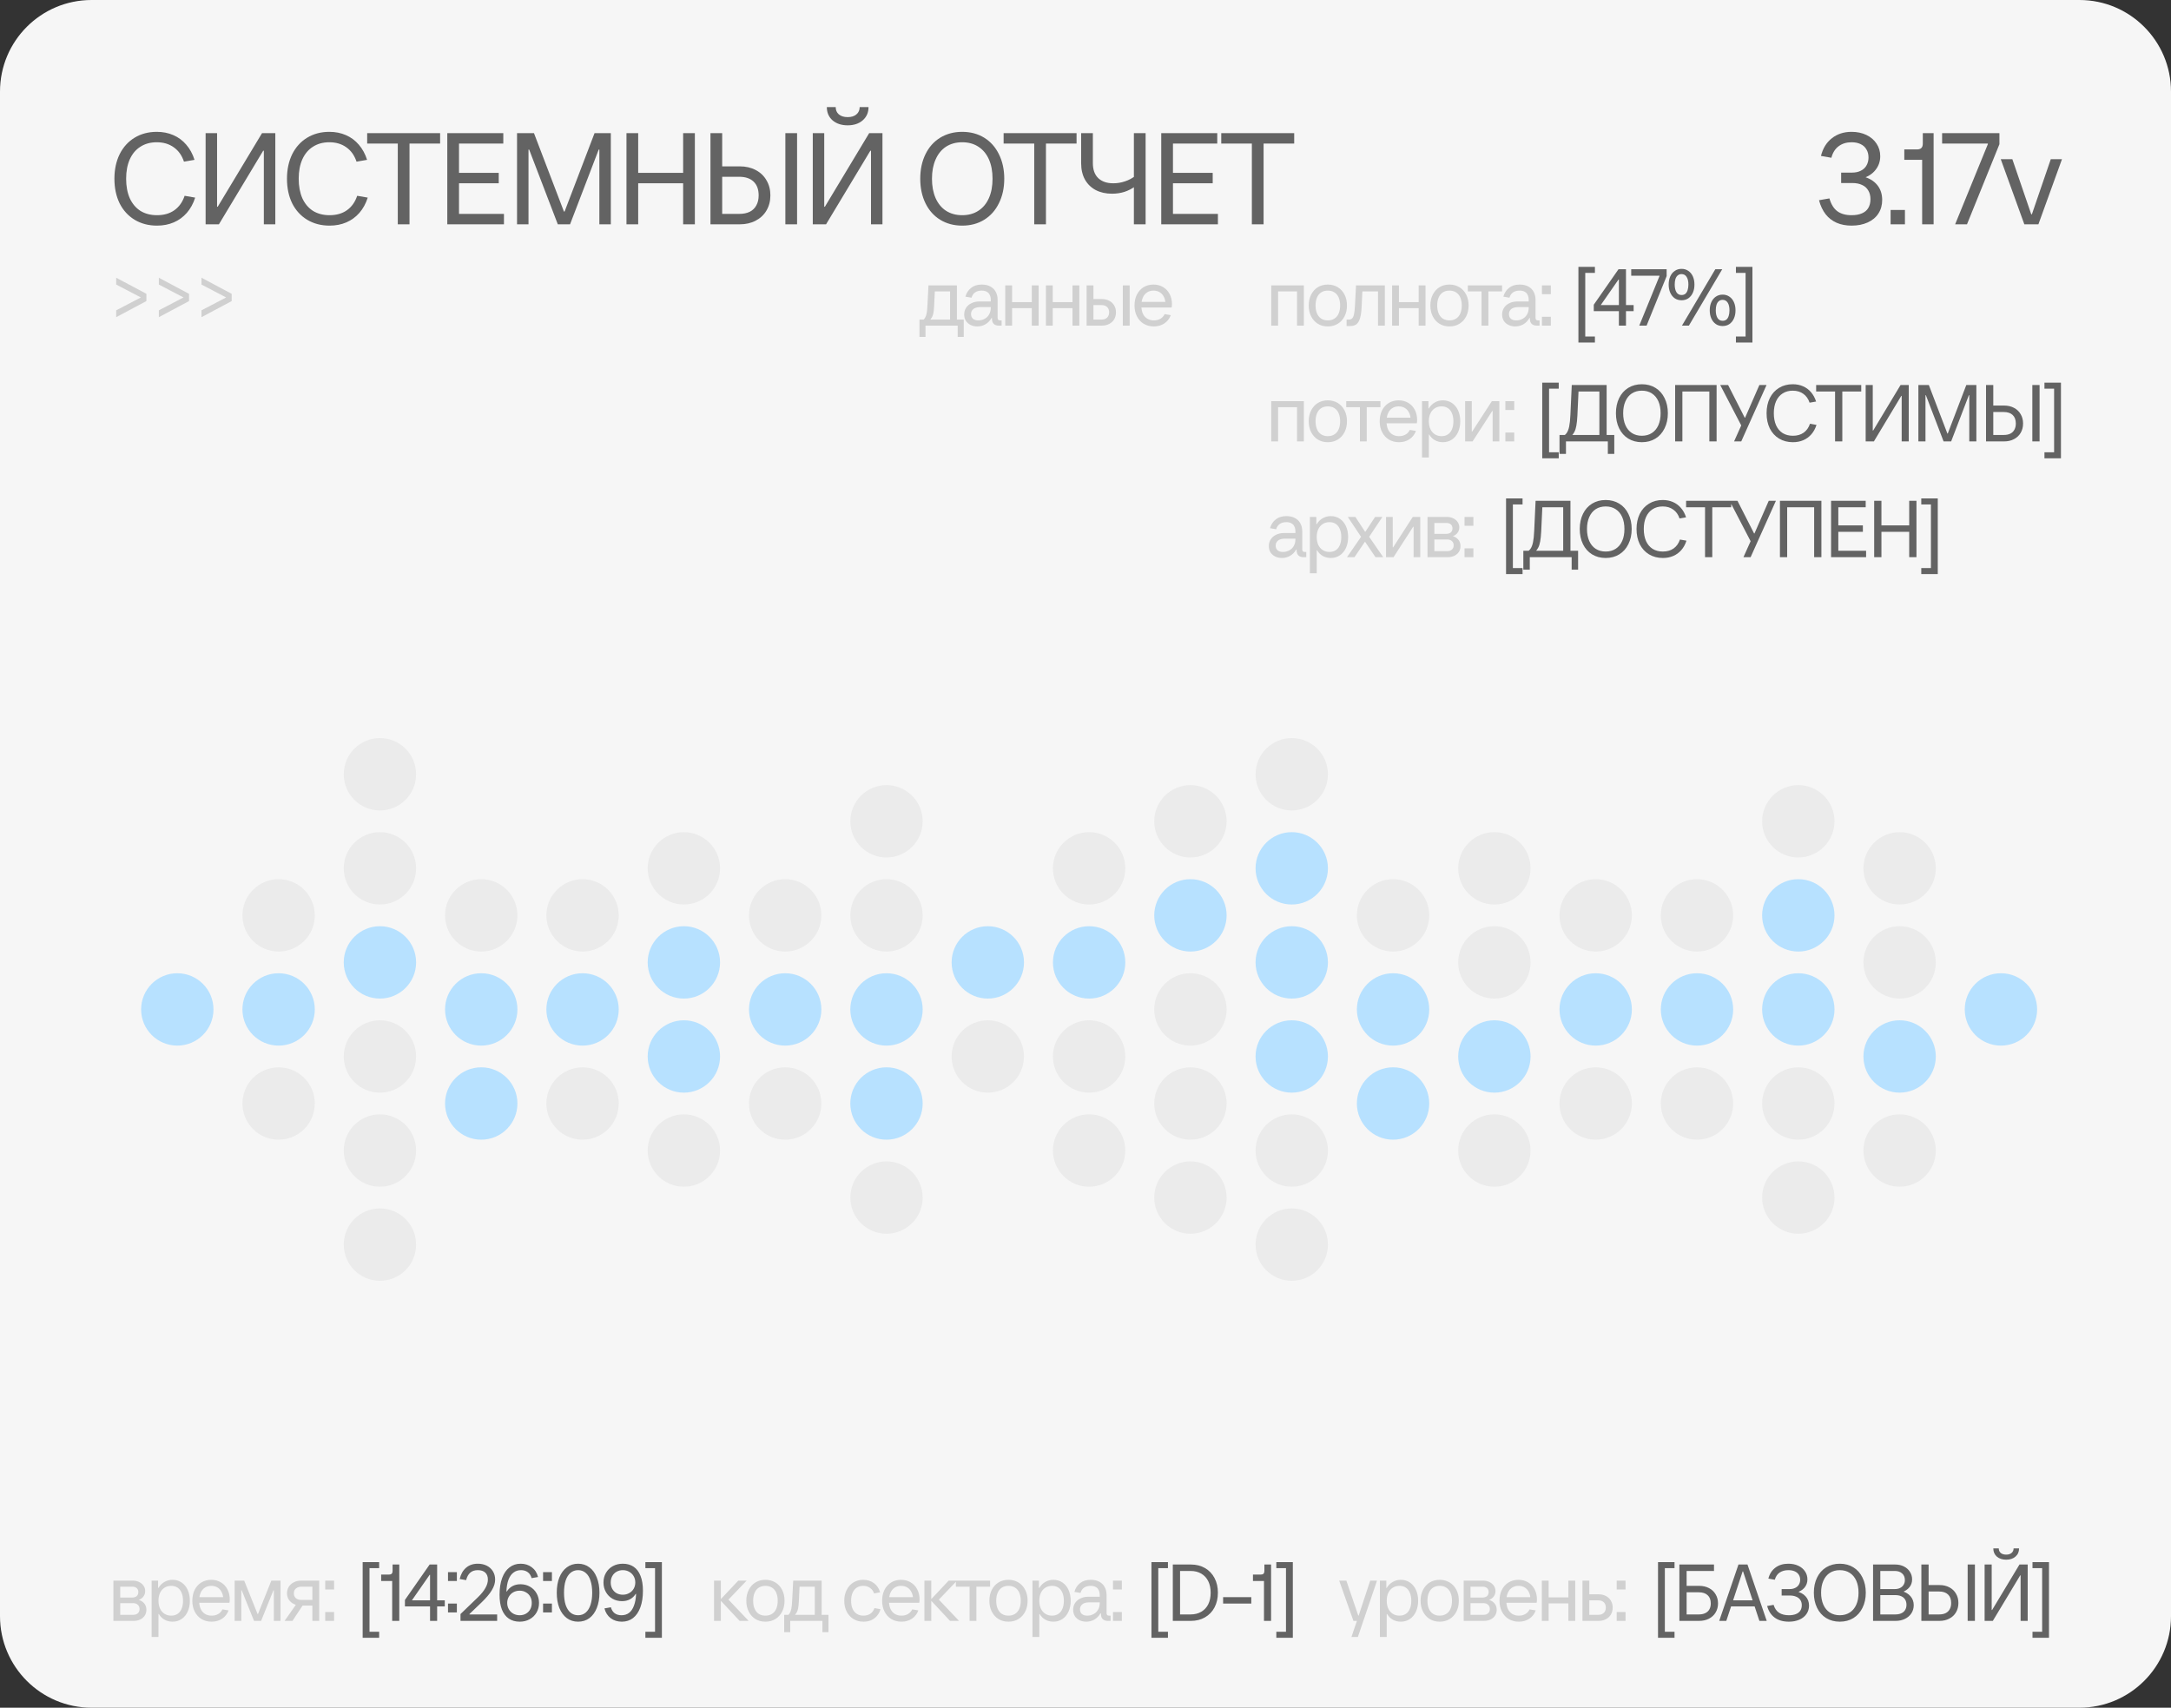 <svg width="300" height="236" viewBox="0 0 300 236" fill="none" xmlns="http://www.w3.org/2000/svg">
<rect x="0" y="0" width="300" height="236" fill="#333333" stroke="none"/>
<path d="M0 12.655C0 5.666 5.666 0 12.655 0H287.345C294.334 0 300 5.666 300 12.655V223.345C300 230.334 294.334 236 287.345 236H12.655C5.666 236 0 230.334 0 223.345V12.655Z" fill="#F6F6F6"/>
<path d="M21.696 31.18C20.532 31.18 19.5 30.91 18.6 30.37C17.712 29.83 17.022 29.074 16.53 28.102C16.05 27.118 15.81 25.984 15.81 24.7C15.81 23.428 16.05 22.3 16.53 21.316C17.022 20.332 17.712 19.57 18.6 19.03C19.488 18.49 20.508 18.22 21.66 18.22C22.5 18.22 23.262 18.37 23.946 18.67C24.642 18.97 25.236 19.408 25.728 19.984C26.232 20.56 26.616 21.262 26.88 22.09L25.422 22.342C25.134 21.478 24.666 20.818 24.018 20.362C23.37 19.894 22.584 19.66 21.66 19.66C20.796 19.66 20.046 19.864 19.41 20.272C18.774 20.668 18.282 21.25 17.934 22.018C17.598 22.774 17.43 23.668 17.43 24.7C17.43 25.732 17.598 26.632 17.934 27.4C18.282 28.156 18.774 28.738 19.41 29.146C20.058 29.542 20.82 29.74 21.696 29.74C22.644 29.74 23.442 29.512 24.09 29.056C24.75 28.588 25.224 27.922 25.512 27.058L26.97 27.31C26.706 28.138 26.322 28.84 25.818 29.416C25.314 29.992 24.714 30.43 24.018 30.73C23.322 31.03 22.548 31.18 21.696 31.18ZM28.413 31V18.4H29.997V28.57H30.087L36.208 18.4H38.044V31H36.459V20.83H36.37L30.25 31H28.413ZM45.542 31.18C44.378 31.18 43.346 30.91 42.446 30.37C41.558 29.83 40.868 29.074 40.376 28.102C39.896 27.118 39.656 25.984 39.656 24.7C39.656 23.428 39.896 22.3 40.376 21.316C40.868 20.332 41.558 19.57 42.446 19.03C43.334 18.49 44.354 18.22 45.506 18.22C46.346 18.22 47.108 18.37 47.792 18.67C48.488 18.97 49.082 19.408 49.574 19.984C50.078 20.56 50.462 21.262 50.726 22.09L49.268 22.342C48.98 21.478 48.512 20.818 47.864 20.362C47.216 19.894 46.43 19.66 45.506 19.66C44.642 19.66 43.892 19.864 43.256 20.272C42.62 20.668 42.128 21.25 41.78 22.018C41.444 22.774 41.276 23.668 41.276 24.7C41.276 25.732 41.444 26.632 41.78 27.4C42.128 28.156 42.62 28.738 43.256 29.146C43.904 29.542 44.666 29.74 45.542 29.74C46.49 29.74 47.288 29.512 47.936 29.056C48.596 28.588 49.07 27.922 49.358 27.058L50.816 27.31C50.552 28.138 50.168 28.84 49.664 29.416C49.16 29.992 48.56 30.43 47.864 30.73C47.168 31.03 46.394 31.18 45.542 31.18ZM54.968 31V19.84H50.738V18.4H60.818V19.84H56.588V31H54.968ZM61.809 31V18.4H69.549V19.84H63.429V29.56H69.639V31H61.809ZM62.799 25.33V23.89H68.919V25.33H62.799ZM71.447 31V18.4H73.787L77.927 29.236H78.017L82.157 18.4H84.407V31H82.823V20.668H82.733L78.773 31H77.081L73.121 20.668H73.031V31H71.447ZM94.399 31V18.4H96.019V31H94.399ZM86.569 31V18.4H88.189V31H86.569ZM87.415 25.33V23.89H95.155V25.33H87.415ZM98.175 31V18.4H99.796V23.53V23.71V29.56H102.135C102.711 29.56 103.197 29.464 103.593 29.272C104.001 29.068 104.307 28.774 104.511 28.39C104.727 28.006 104.835 27.544 104.835 27.004C104.835 26.176 104.601 25.54 104.133 25.096C103.665 24.652 102.999 24.43 102.135 24.43H99.346V22.99H102.225C103.053 22.99 103.785 23.158 104.421 23.494C105.069 23.83 105.567 24.304 105.915 24.916C106.275 25.516 106.455 26.212 106.455 27.004C106.455 27.784 106.275 28.48 105.915 29.092C105.567 29.692 105.069 30.16 104.421 30.496C103.785 30.832 103.053 31 102.225 31H98.175ZM108.525 31V18.4H110.145V31H108.525ZM112.313 31V18.4H113.897V28.57H113.987L120.107 18.4H121.943V31H120.359V20.83H120.269L114.149 31H112.313ZM117.137 17.32C116.285 17.32 115.589 17.092 115.049 16.636C114.521 16.168 114.257 15.556 114.257 14.8H115.481C115.481 15.22 115.625 15.556 115.913 15.808C116.213 16.06 116.621 16.186 117.137 16.186C117.653 16.186 118.055 16.06 118.343 15.808C118.643 15.556 118.793 15.22 118.793 14.8H120.017C120.017 15.556 119.747 16.168 119.207 16.636C118.679 17.092 117.989 17.32 117.137 17.32ZM132.96 31.18C131.82 31.18 130.806 30.91 129.918 30.37C129.042 29.83 128.364 29.068 127.884 28.084C127.404 27.1 127.164 25.972 127.164 24.7C127.164 23.428 127.404 22.3 127.884 21.316C128.364 20.332 129.042 19.57 129.918 19.03C130.806 18.49 131.82 18.22 132.96 18.22C134.112 18.22 135.126 18.49 136.002 19.03C136.878 19.57 137.556 20.332 138.036 21.316C138.528 22.3 138.774 23.428 138.774 24.7C138.774 25.972 138.528 27.1 138.036 28.084C137.556 29.068 136.878 29.83 136.002 30.37C135.126 30.91 134.112 31.18 132.96 31.18ZM132.96 29.74C133.824 29.74 134.568 29.536 135.192 29.128C135.828 28.72 136.314 28.138 136.65 27.382C136.986 26.626 137.154 25.732 137.154 24.7C137.154 23.668 136.986 22.774 136.65 22.018C136.314 21.262 135.828 20.68 135.192 20.272C134.568 19.864 133.824 19.66 132.96 19.66C132.108 19.66 131.364 19.864 130.728 20.272C130.104 20.68 129.624 21.268 129.288 22.036C128.952 22.792 128.784 23.68 128.784 24.7C128.784 25.72 128.952 26.614 129.288 27.382C129.624 28.138 130.104 28.72 130.728 29.128C131.364 29.536 132.108 29.74 132.96 29.74ZM142.915 31V19.84H138.685V18.4H148.765V19.84H144.535V31H142.915ZM153.663 26.77C152.811 26.77 152.061 26.602 151.413 26.266C150.777 25.93 150.279 25.444 149.919 24.808C149.571 24.172 149.397 23.416 149.397 22.54V18.4H151.017V22.54C151.017 23.44 151.263 24.13 151.755 24.61C152.259 25.09 152.955 25.33 153.843 25.33C154.395 25.33 154.935 25.24 155.463 25.06C156.003 24.88 156.483 24.622 156.903 24.286V25.726C156.435 26.074 155.925 26.338 155.373 26.518C154.833 26.686 154.263 26.77 153.663 26.77ZM156.687 31V18.4H158.307V31H156.687ZM160.467 31V18.4H168.207V19.84H162.087V29.56H168.297V31H160.467ZM161.457 25.33V23.89H167.577V25.33H161.457ZM172.989 31V19.84H168.759V18.4H178.839V19.84H174.609V31H172.989Z" fill="#636363"/>
<path d="M255.86 31.18C255.08 31.18 254.39 31.048 253.79 30.784C253.19 30.52 252.686 30.13 252.278 29.614C251.87 29.086 251.564 28.438 251.36 27.67L252.8 27.418C253.028 28.222 253.388 28.81 253.88 29.182C254.384 29.554 255.044 29.74 255.86 29.74C256.424 29.74 256.898 29.656 257.282 29.488C257.678 29.32 257.972 29.074 258.164 28.75C258.368 28.414 258.47 28.006 258.47 27.526C258.47 27.058 258.368 26.656 258.164 26.32C257.972 25.984 257.69 25.732 257.318 25.564C256.946 25.384 256.496 25.294 255.968 25.294H254.42V23.854H255.914C256.382 23.854 256.784 23.77 257.12 23.602C257.468 23.434 257.732 23.194 257.912 22.882C258.104 22.558 258.2 22.186 258.2 21.766C258.2 21.334 258.104 20.962 257.912 20.65C257.732 20.326 257.462 20.08 257.102 19.912C256.754 19.744 256.34 19.66 255.86 19.66C255.152 19.66 254.552 19.846 254.06 20.218C253.58 20.578 253.25 21.106 253.07 21.802L251.63 21.55C251.894 20.494 252.398 19.678 253.142 19.102C253.886 18.514 254.792 18.22 255.86 18.22C256.628 18.22 257.312 18.364 257.912 18.652C258.512 18.94 258.98 19.342 259.316 19.858C259.652 20.362 259.82 20.938 259.82 21.586C259.82 22.306 259.604 22.936 259.172 23.476C258.752 24.016 258.158 24.406 257.39 24.646V24.376C258.254 24.592 258.92 24.982 259.388 25.546C259.856 26.11 260.09 26.806 260.09 27.634C260.09 28.342 259.916 28.966 259.568 29.506C259.22 30.046 258.722 30.46 258.074 30.748C257.438 31.036 256.7 31.18 255.86 31.18ZM261.254 31V29.02H263.234V31H261.254ZM265.613 31V22.09H263.147V20.65H264.893C265.169 20.65 265.373 20.584 265.505 20.452C265.637 20.32 265.703 20.116 265.703 19.84V18.4H267.197V31H265.613ZM270.171 31L274.689 19.93V19.84H268.371V18.4H276.291V19.93L271.809 31H270.171ZM279.733 31L276.475 22H278.077L280.687 29.614H280.777L283.387 22H284.935L281.677 31H279.733Z" fill="#636363"/>
<circle cx="24.5" cy="139.5" r="5" transform="rotate(180 24.5 139.5)" fill="#B7E1FF"/>
<circle cx="38.5" cy="126.5" r="5" transform="rotate(180 38.5 126.5)" fill="#EBEBEB"/>
<circle cx="38.5" cy="139.5" r="5" transform="rotate(180 38.5 139.5)" fill="#B7E1FF"/>
<circle cx="38.5" cy="152.5" r="5" transform="rotate(180 38.5 152.5)" fill="#EBEBEB"/>
<circle cx="52.5" cy="107" r="5" transform="rotate(180 52.5 107)" fill="#EBEBEB"/>
<circle cx="52.5" cy="120" r="5" transform="rotate(180 52.5 120)" fill="#EBEBEB"/>
<circle cx="52.5" cy="133" r="5" transform="rotate(180 52.5 133)" fill="#B7E1FF"/>
<circle cx="52.5" cy="146" r="5" transform="rotate(180 52.5 146)" fill="#EBEBEB"/>
<circle cx="52.5" cy="159" r="5" transform="rotate(180 52.5 159)" fill="#EBEBEB"/>
<circle cx="52.5" cy="172" r="5" transform="rotate(180 52.5 172)" fill="#EBEBEB"/>
<circle cx="66.5" cy="126.5" r="5" transform="rotate(180 66.5 126.5)" fill="#EBEBEB"/>
<circle cx="66.5" cy="139.5" r="5" transform="rotate(180 66.5 139.5)" fill="#B7E1FF"/>
<circle cx="66.5" cy="152.5" r="5" transform="rotate(180 66.5 152.5)" fill="#B7E1FF"/>
<circle cx="80.5" cy="126.5" r="5" transform="rotate(180 80.5 126.5)" fill="#EBEBEB"/>
<circle cx="80.5" cy="139.5" r="5" transform="rotate(180 80.5 139.5)" fill="#B7E1FF"/>
<circle cx="80.5" cy="152.5" r="5" transform="rotate(180 80.5 152.5)" fill="#EBEBEB"/>
<circle cx="94.5" cy="120" r="5" transform="rotate(180 94.5 120)" fill="#EBEBEB"/>
<circle cx="94.5" cy="133" r="5" transform="rotate(180 94.5 133)" fill="#B7E1FF"/>
<circle cx="94.5" cy="146" r="5" transform="rotate(180 94.5 146)" fill="#B7E1FF"/>
<circle cx="94.5" cy="159" r="5" transform="rotate(180 94.5 159)" fill="#EBEBEB"/>
<circle cx="108.5" cy="126.5" r="5" transform="rotate(180 108.5 126.5)" fill="#EBEBEB"/>
<circle cx="108.5" cy="139.5" r="5" transform="rotate(180 108.5 139.5)" fill="#B7E1FF"/>
<circle cx="108.5" cy="152.5" r="5" transform="rotate(180 108.5 152.5)" fill="#EBEBEB"/>
<circle cx="122.5" cy="113.5" r="5" transform="rotate(180 122.5 113.5)" fill="#EBEBEB"/>
<circle cx="122.5" cy="126.5" r="5" transform="rotate(180 122.5 126.5)" fill="#EBEBEB"/>
<circle cx="122.5" cy="139.5" r="5" transform="rotate(180 122.5 139.5)" fill="#B7E1FF"/>
<circle cx="122.5" cy="152.5" r="5" transform="rotate(180 122.5 152.5)" fill="#B7E1FF"/>
<circle cx="122.5" cy="165.5" r="5" transform="rotate(180 122.5 165.5)" fill="#EBEBEB"/>
<circle cx="136.5" cy="133" r="5" transform="rotate(180 136.5 133)" fill="#B7E1FF"/>
<circle cx="136.5" cy="146" r="5" transform="rotate(180 136.5 146)" fill="#EBEBEB"/>
<circle cx="150.5" cy="120" r="5" transform="rotate(180 150.5 120)" fill="#EBEBEB"/>
<circle cx="150.5" cy="133" r="5" transform="rotate(180 150.5 133)" fill="#B7E1FF"/>
<circle cx="150.5" cy="146" r="5" transform="rotate(180 150.5 146)" fill="#EBEBEB"/>
<circle cx="150.5" cy="159" r="5" transform="rotate(180 150.5 159)" fill="#EBEBEB"/>
<circle cx="164.5" cy="113.5" r="5" transform="rotate(180 164.5 113.5)" fill="#EBEBEB"/>
<circle cx="164.5" cy="126.5" r="5" transform="rotate(180 164.5 126.5)" fill="#B7E1FF"/>
<circle cx="164.5" cy="139.5" r="5" transform="rotate(180 164.5 139.5)" fill="#EBEBEB"/>
<circle cx="164.5" cy="152.5" r="5" transform="rotate(180 164.5 152.5)" fill="#EBEBEB"/>
<circle cx="164.5" cy="165.5" r="5" transform="rotate(180 164.5 165.5)" fill="#EBEBEB"/>
<circle cx="178.5" cy="107" r="5" transform="rotate(180 178.5 107)" fill="#EBEBEB"/>
<circle cx="178.5" cy="120" r="5" transform="rotate(180 178.5 120)" fill="#B7E1FF"/>
<circle cx="178.5" cy="133" r="5" transform="rotate(180 178.5 133)" fill="#B7E1FF"/>
<circle cx="178.5" cy="146" r="5" transform="rotate(180 178.5 146)" fill="#B7E1FF"/>
<circle cx="178.5" cy="159" r="5" transform="rotate(180 178.5 159)" fill="#EBEBEB"/>
<circle cx="178.5" cy="172" r="5" transform="rotate(180 178.5 172)" fill="#EBEBEB"/>
<circle cx="192.5" cy="126.5" r="5" transform="rotate(180 192.5 126.5)" fill="#EBEBEB"/>
<circle cx="192.5" cy="139.5" r="5" transform="rotate(180 192.5 139.5)" fill="#B7E1FF"/>
<circle cx="192.5" cy="152.5" r="5" transform="rotate(180 192.5 152.5)" fill="#B7E1FF"/>
<circle cx="206.5" cy="120" r="5" transform="rotate(180 206.5 120)" fill="#EBEBEB"/>
<circle cx="206.5" cy="133" r="5" transform="rotate(180 206.5 133)" fill="#EBEBEB"/>
<circle cx="206.5" cy="146" r="5" transform="rotate(180 206.5 146)" fill="#B7E1FF"/>
<circle cx="206.5" cy="159" r="5" transform="rotate(180 206.5 159)" fill="#EBEBEB"/>
<circle cx="220.5" cy="126.5" r="5" transform="rotate(180 220.5 126.5)" fill="#EBEBEB"/>
<circle cx="220.5" cy="139.5" r="5" transform="rotate(180 220.5 139.5)" fill="#B7E1FF"/>
<circle cx="220.5" cy="152.5" r="5" transform="rotate(180 220.5 152.5)" fill="#EBEBEB"/>
<circle cx="234.5" cy="126.5" r="5" transform="rotate(180 234.5 126.5)" fill="#EBEBEB"/>
<circle cx="234.5" cy="139.5" r="5" transform="rotate(180 234.5 139.5)" fill="#B7E1FF"/>
<circle cx="234.5" cy="152.5" r="5" transform="rotate(180 234.5 152.5)" fill="#EBEBEB"/>
<circle cx="248.5" cy="113.5" r="5" transform="rotate(180 248.5 113.5)" fill="#EBEBEB"/>
<circle cx="248.5" cy="126.5" r="5" transform="rotate(180 248.5 126.5)" fill="#B7E1FF"/>
<circle cx="248.5" cy="139.5" r="5" transform="rotate(180 248.5 139.5)" fill="#B7E1FF"/>
<circle cx="248.5" cy="152.5" r="5" transform="rotate(180 248.5 152.5)" fill="#EBEBEB"/>
<circle cx="248.5" cy="165.5" r="5" transform="rotate(180 248.5 165.5)" fill="#EBEBEB"/>
<circle cx="262.5" cy="120" r="5" transform="rotate(180 262.5 120)" fill="#EBEBEB"/>
<circle cx="262.5" cy="133" r="5" transform="rotate(180 262.5 133)" fill="#EBEBEB"/>
<circle cx="262.5" cy="146" r="5" transform="rotate(180 262.5 146)" fill="#B7E1FF"/>
<circle cx="262.5" cy="159" r="5" transform="rotate(180 262.5 159)" fill="#EBEBEB"/>
<circle cx="276.5" cy="139.5" r="5" transform="rotate(180 276.5 139.5)" fill="#B7E1FF"/>
<path d="M15.668 224V218.437H18.338C18.665 218.437 18.957 218.5 19.217 218.626C19.484 218.752 19.692 218.926 19.84 219.149C19.989 219.364 20.063 219.609 20.063 219.883C20.063 220.217 19.951 220.502 19.729 220.74C19.514 220.977 19.213 221.122 18.828 221.174V220.996C19.288 221.092 19.636 221.266 19.874 221.519C20.111 221.771 20.23 222.086 20.23 222.464C20.23 222.769 20.155 223.036 20.007 223.266C19.859 223.496 19.647 223.677 19.373 223.811C19.106 223.937 18.798 224 18.449 224H15.668ZM18.394 223.165C18.668 223.165 18.883 223.095 19.039 222.954C19.202 222.813 19.284 222.617 19.284 222.364C19.284 222.112 19.202 221.916 19.039 221.775C18.883 221.626 18.668 221.552 18.394 221.552H16.324V220.773H18.282C18.542 220.773 18.746 220.706 18.894 220.573C19.043 220.432 19.117 220.247 19.117 220.017C19.117 219.787 19.043 219.605 18.894 219.471C18.746 219.338 18.542 219.271 18.282 219.271H16.613V223.165H18.394ZM20.952 226.225V218.437H21.842V219.438H21.897C22.12 219.074 22.398 218.8 22.732 218.615C23.066 218.422 23.437 218.325 23.845 218.325C24.312 218.325 24.727 218.448 25.091 218.692C25.454 218.937 25.736 219.278 25.936 219.716C26.137 220.154 26.237 220.654 26.237 221.218C26.237 221.782 26.137 222.283 25.936 222.72C25.736 223.158 25.454 223.499 25.091 223.744C24.727 223.989 24.312 224.111 23.845 224.111C23.437 224.111 23.066 224.019 22.732 223.833C22.405 223.648 22.146 223.388 21.953 223.054H21.897V226.225H20.952ZM23.655 223.277C23.997 223.277 24.29 223.195 24.535 223.032C24.779 222.869 24.965 222.635 25.091 222.331C25.224 222.019 25.291 221.649 25.291 221.218C25.291 220.788 25.224 220.421 25.091 220.117C24.965 219.805 24.779 219.568 24.535 219.405C24.29 219.241 23.997 219.16 23.655 219.16C23.307 219.16 22.999 219.245 22.732 219.416C22.465 219.586 22.257 219.827 22.109 220.139C21.968 220.451 21.897 220.81 21.897 221.218C21.897 221.626 21.968 221.986 22.109 222.298C22.257 222.609 22.465 222.85 22.732 223.021C22.999 223.191 23.307 223.277 23.655 223.277ZM29.246 224.111C28.719 224.111 28.252 223.989 27.844 223.744C27.443 223.499 27.132 223.158 26.909 222.72C26.687 222.283 26.576 221.782 26.576 221.218C26.576 220.654 26.683 220.154 26.898 219.716C27.121 219.278 27.429 218.937 27.822 218.692C28.222 218.448 28.678 218.325 29.19 218.325C29.687 218.325 30.129 218.44 30.514 218.67C30.908 218.9 31.212 219.223 31.427 219.638C31.642 220.054 31.75 220.525 31.75 221.051C31.75 221.192 31.735 221.341 31.705 221.496H27.132V220.718H31.082L30.859 221.085C30.859 220.692 30.789 220.35 30.648 220.061C30.514 219.772 30.322 219.549 30.069 219.393C29.825 219.238 29.532 219.16 29.19 219.16C28.849 219.16 28.552 219.245 28.3 219.416C28.048 219.579 27.855 219.816 27.722 220.128C27.588 220.432 27.521 220.795 27.521 221.218C27.521 221.649 27.588 222.019 27.722 222.331C27.863 222.635 28.063 222.869 28.322 223.032C28.582 223.195 28.89 223.277 29.246 223.277C29.587 223.277 29.888 223.203 30.147 223.054C30.407 222.906 30.604 222.691 30.737 222.409L31.583 222.553C31.405 223.043 31.108 223.425 30.692 223.7C30.277 223.974 29.795 224.111 29.246 224.111ZM32.422 224V218.437H33.746L35.593 223.054H35.648L37.495 218.437H38.764V224H37.84V219.772H37.785L36.082 224H35.103L33.401 219.772H33.345V224H32.422ZM43.164 224V221.552V221.441V219.271H41.662C41.447 219.271 41.257 219.312 41.094 219.393C40.938 219.468 40.816 219.575 40.727 219.716C40.645 219.85 40.605 220.009 40.605 220.195C40.605 220.469 40.697 220.692 40.883 220.862C41.076 221.025 41.335 221.107 41.662 221.107H43.453V221.886H41.728H41.673H41.606C41.228 221.886 40.89 221.812 40.593 221.663C40.304 221.515 40.074 221.315 39.904 221.062C39.74 220.803 39.659 220.514 39.659 220.195C39.659 219.853 39.74 219.553 39.904 219.293C40.074 219.026 40.304 218.819 40.593 218.67C40.89 218.514 41.228 218.437 41.606 218.437H44.11V224H43.164ZM39.325 224L41.027 221.574H42.018L40.415 224H39.325ZM44.941 224V222.776H46.165V224H44.941ZM44.941 219.66V218.437H46.165V219.66H44.941Z" fill="#D0D0D0"/>
<path d="M50.113 226.337V215.877H52.394V216.712H51.059V225.502H52.394V226.337H50.113ZM54.194 224V218.492H52.67V217.602H53.749C53.92 217.602 54.046 217.561 54.128 217.48C54.209 217.398 54.25 217.272 54.25 217.101V216.211H55.174V224H54.194ZM59.426 224V221.608V221.496V217.635H59.371L56.678 221.508L56.544 221.163H61.463V221.997H55.955V221.107L59.371 216.211H60.406V224H59.426ZM61.908 222.832V221.608H63.132V222.832H61.908ZM61.908 218.492V217.268H63.132V218.492H61.908ZM63.635 224V223.054L66.038 220.74C66.506 220.287 66.851 219.861 67.073 219.46C67.303 219.06 67.418 218.67 67.418 218.292C67.418 217.876 67.299 217.557 67.062 217.335C66.825 217.105 66.48 216.99 66.027 216.99C65.582 216.99 65.23 217.109 64.97 217.346C64.711 217.576 64.525 217.917 64.414 218.37L63.524 218.214C63.672 217.554 63.961 217.038 64.392 216.667C64.822 216.289 65.367 216.1 66.027 216.1C66.495 216.1 66.91 216.193 67.273 216.378C67.637 216.563 67.919 216.823 68.119 217.157C68.319 217.483 68.42 217.862 68.42 218.292C68.42 218.774 68.267 219.264 67.963 219.761C67.667 220.258 67.203 220.81 66.573 221.419L64.87 223.054V223.11H68.698V224H63.635ZM71.813 224.111C71.227 224.111 70.727 223.97 70.311 223.688C69.896 223.407 69.577 222.987 69.354 222.431C69.139 221.875 69.031 221.192 69.031 220.384C69.031 219.494 69.15 218.726 69.388 218.08C69.625 217.435 69.963 216.946 70.4 216.612C70.838 216.27 71.353 216.1 71.947 216.1C72.54 216.1 73.052 216.263 73.482 216.589C73.913 216.908 74.202 217.357 74.35 217.936L73.46 218.092C73.356 217.721 73.178 217.446 72.926 217.268C72.674 217.083 72.366 216.99 72.002 216.99C71.594 216.99 71.246 217.101 70.957 217.324C70.667 217.539 70.437 217.865 70.267 218.303C70.103 218.741 70.007 219.286 69.977 219.939H70.033C70.241 219.612 70.504 219.364 70.823 219.193C71.142 219.023 71.509 218.937 71.925 218.937C72.407 218.937 72.841 219.049 73.226 219.271C73.62 219.494 73.927 219.801 74.15 220.195C74.373 220.588 74.484 221.029 74.484 221.519C74.484 222.016 74.369 222.461 74.139 222.854C73.909 223.247 73.59 223.555 73.182 223.777C72.781 224 72.325 224.111 71.813 224.111ZM71.813 223.221C72.132 223.221 72.418 223.151 72.67 223.01C72.93 222.861 73.13 222.657 73.271 222.398C73.412 222.138 73.482 221.845 73.482 221.519C73.482 221.192 73.412 220.903 73.271 220.651C73.13 220.391 72.93 220.191 72.67 220.05C72.418 219.902 72.132 219.827 71.813 219.827C71.487 219.827 71.19 219.902 70.923 220.05C70.663 220.198 70.46 220.402 70.311 220.662C70.163 220.914 70.089 221.2 70.089 221.519C70.089 221.838 70.163 222.127 70.311 222.387C70.46 222.646 70.663 222.85 70.923 222.999C71.19 223.147 71.487 223.221 71.813 223.221ZM75.044 222.832V221.608H76.267V222.832H75.044ZM75.044 218.492V217.268H76.267V218.492H75.044ZM79.886 224.111C79.293 224.111 78.773 223.948 78.328 223.622C77.883 223.288 77.538 222.821 77.293 222.22C77.056 221.611 76.937 220.907 76.937 220.106C76.937 219.304 77.056 218.603 77.293 218.003C77.538 217.394 77.883 216.927 78.328 216.601C78.773 216.267 79.293 216.1 79.886 216.1C80.479 216.1 80.999 216.267 81.444 216.601C81.889 216.927 82.23 217.394 82.467 218.003C82.712 218.603 82.835 219.304 82.835 220.106C82.835 220.907 82.712 221.611 82.467 222.22C82.23 222.821 81.889 223.288 81.444 223.622C80.999 223.948 80.479 224.111 79.886 224.111ZM79.886 223.221C80.294 223.221 80.643 223.099 80.932 222.854C81.229 222.602 81.451 222.246 81.6 221.786C81.755 221.318 81.833 220.758 81.833 220.106C81.833 219.453 81.755 218.896 81.6 218.437C81.451 217.969 81.229 217.613 80.932 217.368C80.643 217.116 80.294 216.99 79.886 216.99C79.478 216.99 79.126 217.116 78.829 217.368C78.54 217.613 78.317 217.969 78.161 218.437C78.013 218.896 77.939 219.453 77.939 220.106C77.939 220.758 78.013 221.318 78.161 221.786C78.317 222.246 78.54 222.602 78.829 222.854C79.126 223.099 79.478 223.221 79.886 223.221ZM85.929 224.111C85.336 224.111 84.824 223.952 84.394 223.633C83.963 223.306 83.674 222.854 83.526 222.275L84.416 222.12C84.52 222.49 84.698 222.769 84.95 222.954C85.202 223.132 85.51 223.221 85.874 223.221C86.282 223.221 86.63 223.114 86.919 222.898C87.209 222.676 87.435 222.346 87.598 221.908C87.769 221.47 87.869 220.925 87.899 220.272H87.843C87.635 220.599 87.372 220.847 87.053 221.018C86.734 221.189 86.367 221.274 85.951 221.274C85.469 221.274 85.032 221.163 84.638 220.94C84.253 220.718 83.949 220.41 83.726 220.017C83.504 219.623 83.392 219.182 83.392 218.692C83.392 218.195 83.507 217.75 83.737 217.357C83.967 216.964 84.282 216.656 84.683 216.434C85.091 216.211 85.551 216.1 86.063 216.1C86.649 216.1 87.15 216.241 87.565 216.523C87.98 216.805 88.296 217.224 88.511 217.78C88.733 218.336 88.844 219.019 88.844 219.827C88.844 220.718 88.726 221.485 88.488 222.131C88.251 222.776 87.913 223.269 87.476 223.611C87.038 223.944 86.523 224.111 85.929 224.111ZM86.063 220.384C86.389 220.384 86.682 220.31 86.942 220.161C87.209 220.013 87.416 219.813 87.565 219.56C87.713 219.301 87.787 219.011 87.787 218.692C87.787 218.373 87.713 218.084 87.565 217.825C87.416 217.565 87.209 217.361 86.942 217.213C86.682 217.064 86.389 216.99 86.063 216.99C85.744 216.99 85.454 217.064 85.195 217.213C84.943 217.354 84.746 217.554 84.605 217.813C84.464 218.073 84.394 218.366 84.394 218.692C84.394 219.019 84.464 219.312 84.605 219.571C84.746 219.824 84.943 220.024 85.195 220.172C85.454 220.313 85.744 220.384 86.063 220.384ZM89.182 226.337V225.502H90.517V216.712H89.182V215.877H91.463V226.337H89.182Z" fill="#636363"/>
<path d="M102.206 224L99.502 221.107L102.017 218.437H103.174L100.481 221.252L100.337 220.718L103.452 224H102.206ZM98.668 224V218.437H99.613V224H98.668ZM105.766 224.111C105.247 224.111 104.787 223.989 104.386 223.744C103.993 223.499 103.685 223.158 103.463 222.72C103.24 222.283 103.129 221.782 103.129 221.218C103.129 220.654 103.24 220.154 103.463 219.716C103.685 219.278 103.993 218.937 104.386 218.692C104.787 218.448 105.247 218.325 105.766 218.325C106.285 218.325 106.745 218.448 107.146 218.692C107.546 218.937 107.858 219.278 108.08 219.716C108.303 220.154 108.414 220.654 108.414 221.218C108.414 221.782 108.303 222.283 108.08 222.72C107.858 223.158 107.546 223.499 107.146 223.744C106.745 223.989 106.285 224.111 105.766 224.111ZM105.766 223.277C106.122 223.277 106.426 223.195 106.678 223.032C106.938 222.869 107.135 222.631 107.268 222.32C107.402 222.008 107.468 221.641 107.468 221.218C107.468 220.795 107.402 220.428 107.268 220.117C107.135 219.805 106.938 219.568 106.678 219.405C106.426 219.241 106.122 219.16 105.766 219.16C105.417 219.16 105.113 219.241 104.854 219.405C104.601 219.568 104.408 219.805 104.275 220.117C104.141 220.428 104.075 220.795 104.075 221.218C104.075 221.641 104.141 222.008 104.275 222.32C104.408 222.631 104.601 222.869 104.854 223.032C105.113 223.195 105.417 223.277 105.766 223.277ZM108.363 225.558V223.165H112.591V219.271H110.076L110.51 218.77L110.388 221.33C110.366 221.723 110.332 222.038 110.288 222.275C110.243 222.513 110.169 222.717 110.065 222.887C109.969 223.058 109.824 223.221 109.631 223.377H108.652C108.852 223.266 109.004 223.128 109.108 222.965C109.22 222.795 109.301 222.576 109.353 222.309C109.405 222.042 109.442 221.678 109.464 221.218L109.609 218.437H113.537V223.165H114.483V225.558H113.648V224H109.197V225.558H108.363ZM119.315 224.111C118.795 224.111 118.335 223.989 117.935 223.744C117.534 223.499 117.223 223.158 117 222.72C116.778 222.283 116.666 221.782 116.666 221.218C116.666 220.654 116.778 220.154 117 219.716C117.223 219.278 117.531 218.937 117.924 218.692C118.324 218.448 118.777 218.325 119.281 218.325C119.852 218.325 120.346 218.477 120.761 218.781C121.176 219.086 121.462 219.508 121.618 220.05L120.783 220.206C120.672 219.872 120.483 219.616 120.216 219.438C119.956 219.253 119.645 219.16 119.281 219.16C118.94 219.16 118.643 219.241 118.391 219.405C118.146 219.568 117.953 219.805 117.812 220.117C117.679 220.428 117.612 220.795 117.612 221.218C117.612 221.649 117.679 222.019 117.812 222.331C117.953 222.635 118.15 222.869 118.402 223.032C118.662 223.195 118.966 223.277 119.315 223.277C119.685 223.277 120.004 223.188 120.271 223.01C120.539 222.824 120.728 222.565 120.839 222.231L121.673 222.387C121.57 222.743 121.406 223.051 121.184 223.31C120.961 223.57 120.691 223.77 120.372 223.911C120.053 224.045 119.7 224.111 119.315 224.111ZM124.566 224.111C124.04 224.111 123.572 223.989 123.164 223.744C122.764 223.499 122.452 223.158 122.23 222.72C122.007 222.283 121.896 221.782 121.896 221.218C121.896 220.654 122.004 220.154 122.219 219.716C122.441 219.278 122.749 218.937 123.142 218.692C123.543 218.448 123.999 218.325 124.511 218.325C125.008 218.325 125.449 218.44 125.835 218.67C126.228 218.9 126.532 219.223 126.747 219.638C126.962 220.054 127.07 220.525 127.07 221.051C127.07 221.192 127.055 221.341 127.026 221.496H122.452V220.718H126.402L126.18 221.085C126.18 220.692 126.109 220.35 125.968 220.061C125.835 219.772 125.642 219.549 125.39 219.393C125.145 219.238 124.852 219.16 124.511 219.16C124.17 219.16 123.873 219.245 123.621 219.416C123.368 219.579 123.176 219.816 123.042 220.128C122.909 220.432 122.842 220.795 122.842 221.218C122.842 221.649 122.909 222.019 123.042 222.331C123.183 222.635 123.383 222.869 123.643 223.032C123.903 223.195 124.21 223.277 124.566 223.277C124.908 223.277 125.208 223.203 125.468 223.054C125.727 222.906 125.924 222.691 126.057 222.409L126.903 222.553C126.725 223.043 126.428 223.425 126.013 223.7C125.598 223.974 125.115 224.111 124.566 224.111ZM131.28 224L128.577 221.107L131.091 218.437H132.248L129.556 221.252L129.411 220.718L132.527 224H131.28ZM127.742 224V218.437H128.688V224H127.742ZM133.981 224V219.271H132.089V218.437H136.818V219.271H134.927V224H133.981ZM139.353 224.111C138.834 224.111 138.374 223.989 137.973 223.744C137.58 223.499 137.272 223.158 137.049 222.72C136.827 222.283 136.716 221.782 136.716 221.218C136.716 220.654 136.827 220.154 137.049 219.716C137.272 219.278 137.58 218.937 137.973 218.692C138.374 218.448 138.834 218.325 139.353 218.325C139.872 218.325 140.332 218.448 140.733 218.692C141.133 218.937 141.445 219.278 141.667 219.716C141.89 220.154 142.001 220.654 142.001 221.218C142.001 221.782 141.89 222.283 141.667 222.72C141.445 223.158 141.133 223.499 140.733 223.744C140.332 223.989 139.872 224.111 139.353 224.111ZM139.353 223.277C139.709 223.277 140.013 223.195 140.265 223.032C140.525 222.869 140.721 222.631 140.855 222.32C140.988 222.008 141.055 221.641 141.055 221.218C141.055 220.795 140.988 220.428 140.855 220.117C140.721 219.805 140.525 219.568 140.265 219.405C140.013 219.241 139.709 219.16 139.353 219.16C139.004 219.16 138.7 219.241 138.44 219.405C138.188 219.568 137.995 219.805 137.862 220.117C137.728 220.428 137.661 220.795 137.661 221.218C137.661 221.641 137.728 222.008 137.862 222.32C137.995 222.631 138.188 222.869 138.44 223.032C138.7 223.195 139.004 223.277 139.353 223.277ZM142.67 226.225V218.437H143.561V219.438H143.616C143.839 219.074 144.117 218.8 144.451 218.615C144.784 218.422 145.155 218.325 145.563 218.325C146.031 218.325 146.446 218.448 146.81 218.692C147.173 218.937 147.455 219.278 147.655 219.716C147.856 220.154 147.956 220.654 147.956 221.218C147.956 221.782 147.856 222.283 147.655 222.72C147.455 223.158 147.173 223.499 146.81 223.744C146.446 223.989 146.031 224.111 145.563 224.111C145.155 224.111 144.784 224.019 144.451 223.833C144.124 223.648 143.865 223.388 143.672 223.054H143.616V226.225H142.67ZM145.374 223.277C145.715 223.277 146.008 223.195 146.253 223.032C146.498 222.869 146.683 222.635 146.81 222.331C146.943 222.019 147.01 221.649 147.01 221.218C147.01 220.788 146.943 220.421 146.81 220.117C146.683 219.805 146.498 219.568 146.253 219.405C146.008 219.241 145.715 219.16 145.374 219.16C145.026 219.16 144.718 219.245 144.451 219.416C144.184 219.586 143.976 219.827 143.828 220.139C143.687 220.451 143.616 220.81 143.616 221.218C143.616 221.626 143.687 221.986 143.828 222.298C143.976 222.609 144.184 222.85 144.451 223.021C144.718 223.191 145.026 223.277 145.374 223.277ZM150.097 224.111C149.763 224.111 149.459 224.045 149.184 223.911C148.91 223.777 148.691 223.588 148.528 223.344C148.372 223.091 148.294 222.798 148.294 222.464C148.294 222.108 148.383 221.797 148.561 221.53C148.739 221.255 148.988 221.044 149.307 220.896C149.626 220.74 149.993 220.662 150.408 220.662H152.422V221.441H150.464C150.227 221.441 150.015 221.478 149.83 221.552C149.644 221.626 149.5 221.738 149.396 221.886C149.292 222.027 149.24 222.201 149.24 222.409C149.24 222.683 149.329 222.898 149.507 223.054C149.685 223.203 149.93 223.277 150.241 223.277C150.56 223.277 150.85 223.206 151.109 223.065C151.376 222.924 151.584 222.724 151.732 222.464C151.888 222.197 151.966 221.893 151.966 221.552V220.439C151.966 220.165 151.918 219.935 151.821 219.75C151.732 219.557 151.595 219.412 151.41 219.316C151.224 219.212 150.994 219.16 150.72 219.16C150.356 219.16 150.052 219.241 149.807 219.405C149.57 219.568 149.403 219.813 149.307 220.139L148.461 219.994C148.609 219.482 148.873 219.078 149.251 218.781C149.629 218.477 150.119 218.325 150.72 218.325C151.187 218.325 151.584 218.414 151.91 218.592C152.244 218.77 152.493 219.019 152.656 219.338C152.827 219.649 152.912 220.017 152.912 220.439V222.887C152.912 223.021 152.938 223.121 152.99 223.188C153.042 223.247 153.127 223.277 153.246 223.277H153.468V224C153.402 224 153.335 224 153.268 224C153.209 224 153.146 224 153.079 224C152.775 224 152.541 223.918 152.378 223.755C152.215 223.592 152.133 223.358 152.133 223.054V222.665L152.411 222.943H152.077C151.855 223.329 151.569 223.622 151.221 223.822C150.879 224.015 150.505 224.111 150.097 224.111ZM153.799 224V222.776H155.023V224H153.799ZM153.799 219.66V218.437H155.023V219.66H153.799Z" fill="#D0D0D0"/>
<path d="M159.113 226.337V215.877H161.394V216.712H160.058V225.502H161.394V226.337H159.113ZM162.065 224V216.211H164.568C165.303 216.211 165.952 216.374 166.516 216.701C167.079 217.027 167.517 217.487 167.829 218.08C168.14 218.666 168.296 219.342 168.296 220.106C168.296 220.87 168.14 221.548 167.829 222.142C167.517 222.728 167.079 223.184 166.516 223.51C165.952 223.837 165.303 224 164.568 224H162.065ZM164.513 223.11C165.084 223.11 165.577 222.987 165.993 222.743C166.415 222.498 166.738 222.153 166.961 221.708C167.183 221.255 167.294 220.721 167.294 220.106C167.294 219.49 167.183 218.959 166.961 218.514C166.738 218.062 166.415 217.713 165.993 217.468C165.577 217.224 165.084 217.101 164.513 217.101H163.066V223.11H164.513ZM169.016 221.608V220.718H172.91V221.608H169.016ZM174.664 224V218.492H173.14V217.602H174.219C174.39 217.602 174.516 217.561 174.598 217.48C174.679 217.398 174.72 217.272 174.72 217.101V216.211H175.644V224H174.664ZM176.369 226.337V225.502H177.704V216.712H176.369V215.877H178.65V226.337H176.369Z" fill="#636363"/>
<path d="M186.747 226.225L187.67 223.522L188.071 224H187.025L185.056 218.437H186.046L187.693 223.266H187.748L189.34 218.437H190.285L187.637 226.225H186.747ZM190.68 226.225V218.437H191.57V219.438H191.626C191.848 219.074 192.126 218.8 192.46 218.615C192.794 218.422 193.165 218.325 193.573 218.325C194.04 218.325 194.456 218.448 194.819 218.692C195.183 218.937 195.465 219.278 195.665 219.716C195.865 220.154 195.965 220.654 195.965 221.218C195.965 221.782 195.865 222.283 195.665 222.72C195.465 223.158 195.183 223.499 194.819 223.744C194.456 223.989 194.04 224.111 193.573 224.111C193.165 224.111 192.794 224.019 192.46 223.833C192.134 223.648 191.874 223.388 191.681 223.054H191.626V226.225H190.68ZM193.384 223.277C193.725 223.277 194.018 223.195 194.263 223.032C194.508 222.869 194.693 222.635 194.819 222.331C194.953 222.019 195.019 221.649 195.019 221.218C195.019 220.788 194.953 220.421 194.819 220.117C194.693 219.805 194.508 219.568 194.263 219.405C194.018 219.241 193.725 219.16 193.384 219.16C193.035 219.16 192.727 219.245 192.46 219.416C192.193 219.586 191.986 219.827 191.837 220.139C191.696 220.451 191.626 220.81 191.626 221.218C191.626 221.626 191.696 221.986 191.837 222.298C191.986 222.609 192.193 222.85 192.46 223.021C192.727 223.191 193.035 223.277 193.384 223.277ZM198.941 224.111C198.422 224.111 197.962 223.989 197.561 223.744C197.168 223.499 196.86 223.158 196.638 222.72C196.415 222.283 196.304 221.782 196.304 221.218C196.304 220.654 196.415 220.154 196.638 219.716C196.86 219.278 197.168 218.937 197.561 218.692C197.962 218.448 198.422 218.325 198.941 218.325C199.46 218.325 199.92 218.448 200.321 218.692C200.721 218.937 201.033 219.278 201.255 219.716C201.478 220.154 201.589 220.654 201.589 221.218C201.589 221.782 201.478 222.283 201.255 222.72C201.033 223.158 200.721 223.499 200.321 223.744C199.92 223.989 199.46 224.111 198.941 224.111ZM198.941 223.277C199.297 223.277 199.601 223.195 199.853 223.032C200.113 222.869 200.31 222.631 200.443 222.32C200.577 222.008 200.643 221.641 200.643 221.218C200.643 220.795 200.577 220.428 200.443 220.117C200.31 219.805 200.113 219.568 199.853 219.405C199.601 219.241 199.297 219.16 198.941 219.16C198.592 219.16 198.288 219.241 198.029 219.405C197.776 219.568 197.583 219.805 197.45 220.117C197.316 220.428 197.25 220.795 197.25 221.218C197.25 221.641 197.316 222.008 197.45 222.32C197.583 222.631 197.776 222.869 198.029 223.032C198.288 223.195 198.592 223.277 198.941 223.277ZM202.259 224V218.437H204.929C205.255 218.437 205.548 218.5 205.808 218.626C206.075 218.752 206.283 218.926 206.431 219.149C206.579 219.364 206.654 219.609 206.654 219.883C206.654 220.217 206.542 220.502 206.32 220.74C206.105 220.977 205.804 221.122 205.419 221.174V220.996C205.878 221.092 206.227 221.266 206.464 221.519C206.702 221.771 206.821 222.086 206.821 222.464C206.821 222.769 206.746 223.036 206.598 223.266C206.45 223.496 206.238 223.677 205.964 223.811C205.697 223.937 205.389 224 205.04 224H202.259ZM204.985 223.165C205.259 223.165 205.474 223.095 205.63 222.954C205.793 222.813 205.875 222.617 205.875 222.364C205.875 222.112 205.793 221.916 205.63 221.775C205.474 221.626 205.259 221.552 204.985 221.552H202.915V220.773H204.873C205.133 220.773 205.337 220.706 205.485 220.573C205.634 220.432 205.708 220.247 205.708 220.017C205.708 219.787 205.634 219.605 205.485 219.471C205.337 219.338 205.133 219.271 204.873 219.271H203.204V223.165H204.985ZM209.879 224.111C209.352 224.111 208.885 223.989 208.477 223.744C208.077 223.499 207.765 223.158 207.543 222.72C207.32 222.283 207.209 221.782 207.209 221.218C207.209 220.654 207.316 220.154 207.531 219.716C207.754 219.278 208.062 218.937 208.455 218.692C208.855 218.448 209.312 218.325 209.824 218.325C210.321 218.325 210.762 218.44 211.148 218.67C211.541 218.9 211.845 219.223 212.06 219.638C212.275 220.054 212.383 220.525 212.383 221.051C212.383 221.192 212.368 221.341 212.338 221.496H207.765V220.718H211.715L211.493 221.085C211.493 220.692 211.422 220.35 211.281 220.061C211.148 219.772 210.955 219.549 210.703 219.393C210.458 219.238 210.165 219.16 209.824 219.16C209.482 219.16 209.186 219.245 208.933 219.416C208.681 219.579 208.488 219.816 208.355 220.128C208.221 220.432 208.154 220.795 208.154 221.218C208.154 221.649 208.221 222.019 208.355 222.331C208.496 222.635 208.696 222.869 208.956 223.032C209.215 223.195 209.523 223.277 209.879 223.277C210.22 223.277 210.521 223.203 210.78 223.054C211.04 222.906 211.237 222.691 211.37 222.409L212.216 222.553C212.038 223.043 211.741 223.425 211.326 223.7C210.91 223.974 210.428 224.111 209.879 224.111ZM216.727 224V218.437H217.672V224H216.727ZM213.055 224V218.437H214V224H213.055ZM213.555 221.585V220.751H217.161V221.585H213.555ZM218.676 224V218.437H219.621V220.662V220.773V223.165H220.845C221.068 223.165 221.257 223.125 221.413 223.043C221.569 222.961 221.687 222.847 221.769 222.698C221.858 222.542 221.902 222.364 221.902 222.164C221.902 221.852 221.81 221.608 221.624 221.43C221.439 221.252 221.179 221.163 220.845 221.163H219.332V220.328H220.901C221.279 220.328 221.617 220.406 221.913 220.562C222.21 220.718 222.44 220.936 222.603 221.218C222.767 221.493 222.848 221.808 222.848 222.164C222.848 222.52 222.767 222.839 222.603 223.121C222.44 223.395 222.21 223.611 221.913 223.766C221.617 223.922 221.279 224 220.901 224H218.676ZM223.401 224V222.776H224.625V224H223.401ZM223.401 219.66V218.437H224.625V219.66H223.401Z" fill="#D0D0D0"/>
<path d="M229.113 226.337V215.877H231.394V216.712H230.058V225.502H231.394V226.337H229.113ZM232.065 224V216.211H236.849V217.101H233.066V223.11H234.735C235.091 223.11 235.392 223.051 235.637 222.932C235.889 222.813 236.078 222.643 236.204 222.42C236.338 222.19 236.404 221.912 236.404 221.585C236.404 221.088 236.26 220.71 235.97 220.451C235.688 220.183 235.277 220.05 234.735 220.05H232.788V219.16H234.791C235.31 219.16 235.766 219.264 236.16 219.471C236.553 219.672 236.857 219.957 237.072 220.328C237.294 220.699 237.406 221.118 237.406 221.585C237.406 222.053 237.294 222.472 237.072 222.843C236.857 223.206 236.549 223.492 236.148 223.7C235.755 223.9 235.303 224 234.791 224H232.065ZM237.571 224L240.23 216.211H241.476L244.136 224H243.123L240.864 217.157H240.809L238.55 224H237.571ZM238.739 221.997L238.962 221.163H242.767L242.99 221.997H238.739ZM247.2 224.111C246.398 224.111 245.742 223.922 245.23 223.544C244.718 223.165 244.373 222.631 244.195 221.942L245.086 221.786C245.241 222.29 245.497 222.657 245.853 222.887C246.209 223.11 246.658 223.221 247.2 223.221C247.571 223.221 247.89 223.169 248.157 223.065C248.424 222.961 248.628 222.806 248.769 222.598C248.909 222.39 248.98 222.134 248.98 221.83C248.98 221.541 248.909 221.296 248.769 221.096C248.635 220.896 248.442 220.747 248.19 220.651C247.945 220.547 247.652 220.495 247.311 220.495H246.198V219.605H247.311C247.593 219.605 247.841 219.553 248.056 219.449C248.279 219.345 248.45 219.197 248.568 219.004C248.694 218.811 248.757 218.585 248.757 218.325C248.757 218.058 248.694 217.825 248.568 217.624C248.442 217.424 248.257 217.268 248.012 217.157C247.767 217.046 247.47 216.99 247.122 216.99C246.662 216.99 246.265 217.098 245.931 217.313C245.605 217.528 245.379 217.862 245.252 218.314L244.362 218.158C244.525 217.513 244.848 217.009 245.33 216.645C245.812 216.282 246.41 216.1 247.122 216.1C247.641 216.1 248.097 216.193 248.49 216.378C248.891 216.563 249.202 216.823 249.425 217.157C249.648 217.483 249.759 217.854 249.759 218.27C249.759 218.707 249.622 219.089 249.347 219.416C249.073 219.742 248.68 219.972 248.168 220.106V219.905C248.746 220.024 249.191 220.258 249.503 220.606C249.822 220.955 249.981 221.381 249.981 221.886C249.981 222.324 249.863 222.713 249.625 223.054C249.395 223.388 249.069 223.648 248.646 223.833C248.223 224.019 247.741 224.111 247.2 224.111ZM254.23 224.111C253.525 224.111 252.899 223.944 252.35 223.611C251.808 223.277 251.389 222.806 251.092 222.197C250.796 221.589 250.647 220.892 250.647 220.106C250.647 219.319 250.796 218.622 251.092 218.014C251.389 217.405 251.808 216.934 252.35 216.601C252.899 216.267 253.525 216.1 254.23 216.1C254.942 216.1 255.569 216.267 256.111 216.601C256.652 216.934 257.071 217.405 257.368 218.014C257.672 218.622 257.824 219.319 257.824 220.106C257.824 220.892 257.672 221.589 257.368 222.197C257.071 222.806 256.652 223.277 256.111 223.611C255.569 223.944 254.942 224.111 254.23 224.111ZM254.23 223.221C254.764 223.221 255.224 223.095 255.61 222.843C256.003 222.591 256.303 222.231 256.511 221.763C256.719 221.296 256.823 220.744 256.823 220.106C256.823 219.468 256.719 218.915 256.511 218.448C256.303 217.98 256.003 217.621 255.61 217.368C255.224 217.116 254.764 216.99 254.23 216.99C253.703 216.99 253.244 217.116 252.85 217.368C252.465 217.621 252.168 217.984 251.96 218.459C251.753 218.926 251.649 219.475 251.649 220.106C251.649 220.736 251.753 221.289 251.96 221.763C252.168 222.231 252.465 222.591 252.85 222.843C253.244 223.095 253.703 223.221 254.23 223.221ZM258.829 224V216.211H261.889C262.334 216.211 262.735 216.3 263.091 216.478C263.447 216.656 263.725 216.905 263.926 217.224C264.126 217.535 264.226 217.884 264.226 218.27C264.226 218.692 264.1 219.056 263.848 219.36C263.603 219.664 263.239 219.902 262.757 220.072V219.861C263.299 220.009 263.714 220.254 264.003 220.595C264.3 220.936 264.449 221.348 264.449 221.83C264.449 222.246 264.341 222.62 264.126 222.954C263.911 223.28 263.614 223.536 263.236 223.722C262.857 223.907 262.427 224 261.945 224H258.829ZM261.889 223.11C262.216 223.11 262.494 223.058 262.724 222.954C262.961 222.85 263.139 222.698 263.258 222.498C263.384 222.298 263.447 222.056 263.447 221.775C263.447 221.493 263.384 221.252 263.258 221.051C263.139 220.851 262.961 220.699 262.724 220.595C262.494 220.491 262.216 220.439 261.889 220.439H259.542V219.605H261.834C262.116 219.605 262.36 219.553 262.568 219.449C262.776 219.345 262.935 219.201 263.047 219.015C263.165 218.83 263.225 218.611 263.225 218.359C263.225 217.973 263.099 217.669 262.846 217.446C262.594 217.216 262.257 217.101 261.834 217.101H259.831V223.11H261.889ZM265.504 224V216.211H266.506V219.382V219.494V223.11H267.952C268.308 223.11 268.609 223.051 268.854 222.932C269.106 222.806 269.295 222.624 269.421 222.387C269.555 222.149 269.621 221.864 269.621 221.53C269.621 221.018 269.477 220.625 269.187 220.35C268.898 220.076 268.486 219.939 267.952 219.939H266.228V219.049H268.008C268.52 219.049 268.972 219.152 269.365 219.36C269.766 219.568 270.074 219.861 270.289 220.239C270.511 220.61 270.623 221.04 270.623 221.53C270.623 222.012 270.511 222.442 270.289 222.821C270.074 223.191 269.766 223.481 269.365 223.688C268.972 223.896 268.52 224 268.008 224H265.504ZM271.902 224V216.211H272.904V224H271.902ZM274.244 224V216.211H275.223V222.498H275.279L279.062 216.211H280.197V224H279.218V217.713H279.162L275.379 224H274.244ZM277.226 215.544C276.699 215.544 276.269 215.403 275.935 215.121C275.609 214.831 275.445 214.453 275.445 213.986H276.202C276.202 214.245 276.291 214.453 276.469 214.609C276.655 214.765 276.907 214.843 277.226 214.843C277.545 214.843 277.793 214.765 277.971 214.609C278.157 214.453 278.249 214.245 278.249 213.986H279.006C279.006 214.453 278.839 214.831 278.505 215.121C278.179 215.403 277.752 215.544 277.226 215.544ZM280.86 226.337V225.502H282.195V216.712H280.86V215.877H283.141V226.337H280.86Z" fill="#636363"/>
<path d="M127.056 46.558V44.166H131.284V40.271H128.769L129.203 39.77L129.081 42.33C129.058 42.723 129.025 43.038 128.981 43.275C128.936 43.513 128.862 43.717 128.758 43.887C128.662 44.058 128.517 44.221 128.324 44.377H127.345C127.545 44.266 127.697 44.128 127.801 43.965C127.912 43.795 127.994 43.576 128.046 43.309C128.098 43.042 128.135 42.678 128.157 42.218L128.302 39.437H132.23V44.166H133.175V46.558H132.341V45H127.89V46.558H127.056ZM135.04 45.111C134.706 45.111 134.402 45.044 134.127 44.911C133.853 44.778 133.634 44.588 133.471 44.343C133.315 44.091 133.237 43.798 133.237 43.465C133.237 43.108 133.326 42.797 133.504 42.53C133.682 42.255 133.931 42.044 134.25 41.896C134.569 41.74 134.936 41.662 135.351 41.662H137.365V42.441H135.407C135.17 42.441 134.958 42.478 134.773 42.552C134.587 42.626 134.443 42.737 134.339 42.886C134.235 43.027 134.183 43.201 134.183 43.409C134.183 43.683 134.272 43.898 134.45 44.054C134.628 44.203 134.873 44.277 135.184 44.277C135.503 44.277 135.793 44.206 136.052 44.065C136.319 43.924 136.527 43.724 136.675 43.465C136.831 43.197 136.909 42.893 136.909 42.552V41.439C136.909 41.165 136.861 40.935 136.764 40.749C136.675 40.557 136.538 40.412 136.353 40.316C136.167 40.212 135.937 40.16 135.663 40.16C135.299 40.16 134.995 40.241 134.75 40.405C134.513 40.568 134.346 40.813 134.25 41.139L133.404 40.994C133.552 40.483 133.816 40.078 134.194 39.782C134.572 39.477 135.062 39.325 135.663 39.325C136.13 39.325 136.527 39.414 136.853 39.592C137.187 39.77 137.436 40.019 137.599 40.338C137.77 40.649 137.855 41.017 137.855 41.439V43.887C137.855 44.021 137.881 44.121 137.933 44.188C137.985 44.247 138.07 44.277 138.189 44.277H138.411V45C138.344 45 138.278 45 138.211 45C138.152 45 138.089 45 138.022 45C137.718 45 137.484 44.918 137.321 44.755C137.158 44.592 137.076 44.358 137.076 44.054V43.665L137.354 43.943H137.02C136.798 44.329 136.512 44.622 136.164 44.822C135.822 45.015 135.448 45.111 135.04 45.111ZM142.581 45V39.437H143.527V45H142.581ZM138.909 45V39.437H139.855V45H138.909ZM139.41 42.586V41.751H143.015V42.586H139.41ZM148.202 45V39.437H149.148V45H148.202ZM144.53 45V39.437H145.476V45H144.53ZM145.031 42.586V41.751H148.636V42.586H145.031ZM150.151 45V39.437H151.097V41.662V41.773V44.166H152.209C152.432 44.166 152.621 44.125 152.777 44.043C152.933 43.962 153.051 43.846 153.133 43.698C153.222 43.542 153.267 43.364 153.267 43.164C153.267 42.852 153.174 42.608 152.988 42.43C152.803 42.252 152.543 42.163 152.209 42.163H150.807V41.328H152.265C152.643 41.328 152.981 41.406 153.278 41.562C153.574 41.718 153.804 41.936 153.968 42.218C154.131 42.493 154.212 42.808 154.212 43.164C154.212 43.52 154.131 43.839 153.968 44.121C153.804 44.395 153.574 44.611 153.278 44.766C152.981 44.922 152.643 45 152.265 45H150.151ZM155.158 45V39.437H156.104V45H155.158ZM159.445 45.111C158.918 45.111 158.451 44.989 158.043 44.744C157.642 44.499 157.331 44.158 157.108 43.72C156.886 43.283 156.775 42.782 156.775 42.218C156.775 41.654 156.882 41.154 157.097 40.716C157.32 40.279 157.628 39.937 158.021 39.692C158.421 39.448 158.878 39.325 159.389 39.325C159.886 39.325 160.328 39.44 160.714 39.67C161.107 39.9 161.411 40.223 161.626 40.638C161.841 41.054 161.949 41.525 161.949 42.051C161.949 42.192 161.934 42.341 161.904 42.496H157.331V41.718H161.281L161.058 42.085C161.058 41.692 160.988 41.35 160.847 41.061C160.714 40.772 160.521 40.549 160.268 40.393C160.024 40.238 159.731 40.16 159.389 40.16C159.048 40.16 158.751 40.245 158.499 40.416C158.247 40.579 158.054 40.816 157.921 41.128C157.787 41.432 157.72 41.795 157.72 42.218C157.72 42.648 157.787 43.019 157.921 43.331C158.062 43.635 158.262 43.869 158.522 44.032C158.781 44.195 159.089 44.277 159.445 44.277C159.786 44.277 160.087 44.203 160.346 44.054C160.606 43.906 160.803 43.691 160.936 43.409L161.782 43.553C161.604 44.043 161.307 44.425 160.892 44.7C160.476 44.974 159.994 45.111 159.445 45.111Z" fill="#D0D0D0"/>
<path d="M16.057 43.832V42.886L19.829 40.916V41.295L16.057 39.325V38.38L20.23 40.605V41.606L16.057 43.832ZM21.95 43.832V42.886L25.722 40.916V41.295L21.95 39.325V38.38L26.122 40.605V41.606L21.95 43.832ZM27.842 43.832V42.886L31.614 40.916V41.295L27.842 39.325V38.38L32.015 40.605V41.606L27.842 43.832Z" fill="#D0D0D0"/>
<path d="M175.668 45V39.437H180.174V45H179.228V40.271H176.613V45H175.668ZM183.483 45.111C182.964 45.111 182.504 44.989 182.103 44.744C181.71 44.499 181.402 44.158 181.18 43.72C180.957 43.283 180.846 42.782 180.846 42.218C180.846 41.654 180.957 41.154 181.18 40.716C181.402 40.279 181.71 39.937 182.103 39.692C182.504 39.448 182.964 39.325 183.483 39.325C184.002 39.325 184.462 39.448 184.863 39.692C185.263 39.937 185.575 40.279 185.797 40.716C186.02 41.154 186.131 41.654 186.131 42.218C186.131 42.782 186.02 43.283 185.797 43.72C185.575 44.158 185.263 44.499 184.863 44.744C184.462 44.989 184.002 45.111 183.483 45.111ZM183.483 44.277C183.839 44.277 184.143 44.195 184.395 44.032C184.655 43.869 184.852 43.631 184.985 43.32C185.119 43.008 185.186 42.641 185.186 42.218C185.186 41.795 185.119 41.428 184.985 41.117C184.852 40.805 184.655 40.568 184.395 40.405C184.143 40.241 183.839 40.16 183.483 40.16C183.134 40.16 182.83 40.241 182.571 40.405C182.318 40.568 182.126 40.805 181.992 41.117C181.859 41.428 181.792 41.795 181.792 42.218C181.792 42.641 181.859 43.008 181.992 43.32C182.126 43.631 182.318 43.869 182.571 44.032C182.83 44.195 183.134 44.277 183.483 44.277ZM186.581 45.056C186.499 45.056 186.414 45.056 186.325 45.056C186.243 45.056 186.162 45.056 186.08 45.056V44.166H186.358C186.566 44.166 186.725 44.114 186.837 44.01C186.955 43.898 187.044 43.706 187.104 43.431C187.163 43.157 187.208 42.752 187.237 42.218L187.382 39.437H191.365V45H190.42V40.271H187.827L188.283 39.77L188.161 42.33C188.131 43.027 188.057 43.572 187.938 43.965C187.82 44.358 187.653 44.64 187.437 44.811C187.222 44.974 186.937 45.056 186.581 45.056ZM196.039 45V39.437H196.985V45H196.039ZM192.367 45V39.437H193.313V45H192.367ZM192.868 42.586V41.751H196.473V42.586H192.868ZM200.291 45.111C199.772 45.111 199.312 44.989 198.912 44.744C198.518 44.499 198.211 44.158 197.988 43.72C197.765 43.283 197.654 42.782 197.654 42.218C197.654 41.654 197.765 41.154 197.988 40.716C198.211 40.279 198.518 39.937 198.912 39.692C199.312 39.448 199.772 39.325 200.291 39.325C200.811 39.325 201.27 39.448 201.671 39.692C202.072 39.937 202.383 40.279 202.606 40.716C202.828 41.154 202.94 41.654 202.94 42.218C202.94 42.782 202.828 43.283 202.606 43.72C202.383 44.158 202.072 44.499 201.671 44.744C201.27 44.989 200.811 45.111 200.291 45.111ZM200.291 44.277C200.647 44.277 200.951 44.195 201.204 44.032C201.463 43.869 201.66 43.631 201.793 43.32C201.927 43.008 201.994 42.641 201.994 42.218C201.994 41.795 201.927 41.428 201.793 41.117C201.66 40.805 201.463 40.568 201.204 40.405C200.951 40.241 200.647 40.16 200.291 40.16C199.943 40.16 199.639 40.241 199.379 40.405C199.127 40.568 198.934 40.805 198.8 41.117C198.667 41.428 198.6 41.795 198.6 42.218C198.6 42.641 198.667 43.008 198.8 43.32C198.934 43.631 199.127 43.869 199.379 44.032C199.639 44.195 199.943 44.277 200.291 44.277ZM204.727 45V40.271H202.835V39.437H207.564V40.271H205.673V45H204.727ZM209.373 45.111C209.039 45.111 208.735 45.044 208.46 44.911C208.186 44.778 207.967 44.588 207.804 44.343C207.648 44.091 207.57 43.798 207.57 43.465C207.57 43.108 207.659 42.797 207.837 42.53C208.015 42.255 208.264 42.044 208.583 41.896C208.902 41.74 209.269 41.662 209.684 41.662H211.698V42.441H209.74C209.503 42.441 209.291 42.478 209.106 42.552C208.92 42.626 208.776 42.737 208.672 42.886C208.568 43.027 208.516 43.201 208.516 43.409C208.516 43.683 208.605 43.898 208.783 44.054C208.961 44.203 209.206 44.277 209.517 44.277C209.836 44.277 210.126 44.206 210.385 44.065C210.652 43.924 210.86 43.724 211.008 43.465C211.164 43.197 211.242 42.893 211.242 42.552V41.439C211.242 41.165 211.194 40.935 211.097 40.749C211.008 40.557 210.871 40.412 210.686 40.316C210.5 40.212 210.27 40.16 209.996 40.16C209.632 40.16 209.328 40.241 209.083 40.405C208.846 40.568 208.679 40.813 208.583 41.139L207.737 40.994C207.885 40.483 208.149 40.078 208.527 39.782C208.905 39.477 209.395 39.325 209.996 39.325C210.463 39.325 210.86 39.414 211.186 39.592C211.52 39.77 211.769 40.019 211.932 40.338C212.103 40.649 212.188 41.017 212.188 41.439V43.887C212.188 44.021 212.214 44.121 212.266 44.188C212.318 44.247 212.403 44.277 212.522 44.277H212.744V45C212.677 45 212.611 45 212.544 45C212.485 45 212.422 45 212.355 45C212.051 45 211.817 44.918 211.654 44.755C211.491 44.592 211.409 44.358 211.409 44.054V43.665L211.687 43.943H211.353C211.131 44.329 210.845 44.622 210.497 44.822C210.155 45.015 209.781 45.111 209.373 45.111ZM213.075 45V43.776H214.299V45H213.075ZM213.075 40.66V39.437H214.299V40.66H213.075Z" fill="#D0D0D0"/>
<path d="M218.113 47.337V36.877H220.394V37.712H219.058V46.502H220.394V47.337H218.113ZM223.707 45V42.608V42.496V38.635H223.651L220.959 42.508L220.825 42.163H225.743V42.997H220.236V42.107L223.651 37.211H224.686V45H223.707ZM226.522 45L229.315 38.157V38.101H225.41V37.211H230.305V38.157L227.535 45H226.522ZM232.422 45L237.029 37.211H237.986L233.379 45H232.422ZM232.366 41.495C232.01 41.495 231.699 41.406 231.432 41.228C231.165 41.042 230.957 40.787 230.809 40.46C230.66 40.134 230.586 39.755 230.586 39.325C230.586 38.895 230.66 38.517 230.809 38.19C230.957 37.864 231.165 37.612 231.432 37.434C231.699 37.248 232.01 37.156 232.366 37.156C232.723 37.156 233.034 37.248 233.301 37.434C233.568 37.612 233.776 37.864 233.924 38.19C234.073 38.517 234.147 38.895 234.147 39.325C234.147 39.755 234.073 40.134 233.924 40.46C233.776 40.787 233.568 41.042 233.301 41.228C233.034 41.406 232.723 41.495 232.366 41.495ZM232.366 40.772C232.574 40.772 232.749 40.716 232.889 40.605C233.03 40.486 233.134 40.319 233.201 40.104C233.275 39.882 233.312 39.622 233.312 39.325C233.312 38.873 233.231 38.52 233.067 38.268C232.904 38.009 232.671 37.879 232.366 37.879C232.159 37.879 231.984 37.938 231.844 38.057C231.703 38.168 231.595 38.335 231.521 38.557C231.454 38.773 231.421 39.029 231.421 39.325C231.421 39.778 231.502 40.134 231.665 40.393C231.829 40.646 232.062 40.772 232.366 40.772ZM238.041 45.056C237.685 45.056 237.374 44.967 237.107 44.789C236.84 44.603 236.632 44.347 236.483 44.021C236.335 43.694 236.261 43.316 236.261 42.886C236.261 42.456 236.335 42.077 236.483 41.751C236.632 41.425 236.84 41.172 237.107 40.994C237.374 40.809 237.685 40.716 238.041 40.716C238.397 40.716 238.709 40.809 238.976 40.994C239.243 41.172 239.451 41.425 239.599 41.751C239.747 42.077 239.822 42.456 239.822 42.886C239.822 43.316 239.747 43.694 239.599 44.021C239.451 44.347 239.243 44.603 238.976 44.789C238.709 44.967 238.397 45.056 238.041 45.056ZM238.041 44.332C238.249 44.332 238.423 44.277 238.564 44.166C238.705 44.047 238.809 43.88 238.876 43.665C238.95 43.442 238.987 43.183 238.987 42.886C238.987 42.433 238.905 42.081 238.742 41.829C238.579 41.569 238.345 41.439 238.041 41.439C237.834 41.439 237.659 41.499 237.518 41.617C237.377 41.729 237.27 41.896 237.196 42.118C237.129 42.333 237.095 42.589 237.095 42.886C237.095 43.338 237.177 43.694 237.34 43.954C237.503 44.206 237.737 44.332 238.041 44.332ZM239.878 47.337V46.502H241.214V37.712H239.878V36.877H242.16V47.337H239.878Z" fill="#636363"/>
<path d="M175.668 61V55.437H180.174V61H179.228V56.271H176.613V61H175.668ZM183.483 61.111C182.964 61.111 182.504 60.989 182.103 60.744C181.71 60.499 181.402 60.158 181.18 59.72C180.957 59.283 180.846 58.782 180.846 58.218C180.846 57.654 180.957 57.154 181.18 56.716C181.402 56.279 181.71 55.937 182.103 55.692C182.504 55.448 182.964 55.325 183.483 55.325C184.002 55.325 184.462 55.448 184.863 55.692C185.263 55.937 185.575 56.279 185.797 56.716C186.02 57.154 186.131 57.654 186.131 58.218C186.131 58.782 186.02 59.283 185.797 59.72C185.575 60.158 185.263 60.499 184.863 60.744C184.462 60.989 184.002 61.111 183.483 61.111ZM183.483 60.277C183.839 60.277 184.143 60.195 184.395 60.032C184.655 59.869 184.852 59.631 184.985 59.32C185.119 59.008 185.186 58.641 185.186 58.218C185.186 57.795 185.119 57.428 184.985 57.117C184.852 56.805 184.655 56.568 184.395 56.405C184.143 56.241 183.839 56.16 183.483 56.16C183.134 56.16 182.83 56.241 182.571 56.405C182.318 56.568 182.126 56.805 181.992 57.117C181.859 57.428 181.792 57.795 181.792 58.218C181.792 58.641 181.859 59.008 181.992 59.32C182.126 59.631 182.318 59.869 182.571 60.032C182.83 60.195 183.134 60.277 183.483 60.277ZM187.919 61V56.271H186.027V55.437H190.756V56.271H188.864V61H187.919ZM193.324 61.111C192.797 61.111 192.33 60.989 191.922 60.744C191.521 60.499 191.21 60.158 190.987 59.72C190.765 59.283 190.653 58.782 190.653 58.218C190.653 57.654 190.761 57.154 190.976 56.716C191.199 56.279 191.506 55.937 191.9 55.692C192.3 55.448 192.756 55.325 193.268 55.325C193.765 55.325 194.207 55.44 194.592 55.67C194.985 55.9 195.29 56.223 195.505 56.638C195.72 57.054 195.827 57.525 195.827 58.051C195.827 58.192 195.813 58.341 195.783 58.496H191.21V57.718H195.16L194.937 58.085C194.937 57.692 194.867 57.35 194.726 57.061C194.592 56.772 194.399 56.549 194.147 56.393C193.902 56.238 193.609 56.16 193.268 56.16C192.927 56.16 192.63 56.245 192.378 56.416C192.126 56.579 191.933 56.816 191.799 57.128C191.666 57.432 191.599 57.795 191.599 58.218C191.599 58.648 191.666 59.019 191.799 59.331C191.94 59.635 192.141 59.869 192.4 60.032C192.66 60.195 192.968 60.277 193.324 60.277C193.665 60.277 193.965 60.203 194.225 60.054C194.485 59.906 194.681 59.691 194.815 59.409L195.66 59.553C195.482 60.043 195.186 60.425 194.77 60.7C194.355 60.974 193.873 61.111 193.324 61.111ZM196.499 63.225V55.437H197.39V56.438H197.445C197.668 56.075 197.946 55.8 198.28 55.615C198.613 55.422 198.984 55.325 199.392 55.325C199.86 55.325 200.275 55.448 200.639 55.692C201.002 55.937 201.284 56.279 201.484 56.716C201.685 57.154 201.785 57.654 201.785 58.218C201.785 58.782 201.685 59.283 201.484 59.72C201.284 60.158 201.002 60.499 200.639 60.744C200.275 60.989 199.86 61.111 199.392 61.111C198.984 61.111 198.613 61.019 198.28 60.833C197.953 60.648 197.694 60.388 197.501 60.054H197.445V63.225H196.499ZM199.203 60.277C199.544 60.277 199.837 60.195 200.082 60.032C200.327 59.869 200.512 59.635 200.639 59.331C200.772 59.019 200.839 58.648 200.839 58.218C200.839 57.788 200.772 57.421 200.639 57.117C200.512 56.805 200.327 56.568 200.082 56.405C199.837 56.241 199.544 56.16 199.203 56.16C198.855 56.16 198.547 56.245 198.28 56.416C198.013 56.586 197.805 56.827 197.657 57.139C197.516 57.45 197.445 57.81 197.445 58.218C197.445 58.626 197.516 58.986 197.657 59.298C197.805 59.609 198.013 59.85 198.28 60.021C198.547 60.191 198.855 60.277 199.203 60.277ZM202.457 61V55.437H203.381V59.642H203.436L206.151 55.437H207.186V61H206.262V56.794H206.207L203.492 61H202.457ZM208.02 61V59.776H209.244V61H208.02ZM208.02 56.66V55.437H209.244V56.66H208.02Z" fill="#D0D0D0"/>
<path d="M213.113 63.337V52.877H215.394V53.712H214.058V62.502H215.394V63.337H213.113ZM215.503 62.725V60.11H221.011V54.101H217.617L218.151 53.601L217.973 57.428C217.944 58.007 217.896 58.474 217.829 58.83C217.769 59.179 217.677 59.468 217.551 59.698C217.432 59.928 217.265 60.143 217.05 60.343H215.848C216.115 60.232 216.327 60.069 216.482 59.854C216.638 59.639 216.757 59.335 216.838 58.941C216.92 58.548 216.976 58.014 217.005 57.339L217.195 53.211H222.013V60.11H223.07V62.725H222.179V61H216.393V62.725H215.503ZM226.88 61.111C226.175 61.111 225.548 60.944 224.999 60.611C224.458 60.277 224.039 59.806 223.742 59.197C223.445 58.589 223.297 57.892 223.297 57.106C223.297 56.319 223.445 55.622 223.742 55.014C224.039 54.405 224.458 53.934 224.999 53.601C225.548 53.267 226.175 53.1 226.88 53.1C227.592 53.1 228.219 53.267 228.76 53.601C229.302 53.934 229.721 54.405 230.018 55.014C230.322 55.622 230.474 56.319 230.474 57.106C230.474 57.892 230.322 58.589 230.018 59.197C229.721 59.806 229.302 60.277 228.76 60.611C228.219 60.944 227.592 61.111 226.88 61.111ZM226.88 60.221C227.414 60.221 227.874 60.095 228.26 59.843C228.653 59.591 228.953 59.231 229.161 58.764C229.368 58.296 229.472 57.743 229.472 57.106C229.472 56.468 229.368 55.915 229.161 55.448C228.953 54.98 228.653 54.62 228.26 54.368C227.874 54.116 227.414 53.99 226.88 53.99C226.353 53.99 225.893 54.116 225.5 54.368C225.114 54.62 224.818 54.984 224.61 55.459C224.402 55.926 224.298 56.475 224.298 57.106C224.298 57.736 224.402 58.289 224.61 58.764C224.818 59.231 225.114 59.591 225.5 59.843C225.893 60.095 226.353 60.221 226.88 60.221ZM231.479 61V53.211H237.209V61H236.208V54.101H232.481V61H231.479ZM239.624 61L240.782 58.419L240.737 59.031L237.711 53.211H238.801L241.093 57.718H241.149L243.118 53.211H244.109L240.615 61H239.624ZM247.753 61.111C247.034 61.111 246.396 60.944 245.839 60.611C245.29 60.277 244.864 59.809 244.56 59.209C244.263 58.6 244.115 57.899 244.115 57.106C244.115 56.319 244.263 55.622 244.56 55.014C244.864 54.405 245.29 53.934 245.839 53.601C246.388 53.267 247.019 53.1 247.731 53.1C248.25 53.1 248.721 53.193 249.144 53.378C249.574 53.563 249.942 53.834 250.246 54.19C250.557 54.546 250.795 54.98 250.958 55.492L250.057 55.648C249.878 55.114 249.589 54.706 249.189 54.424C248.788 54.135 248.302 53.99 247.731 53.99C247.197 53.99 246.733 54.116 246.34 54.368C245.947 54.613 245.643 54.973 245.428 55.448C245.22 55.915 245.116 56.468 245.116 57.106C245.116 57.743 245.22 58.3 245.428 58.775C245.643 59.242 245.947 59.602 246.34 59.854C246.741 60.099 247.212 60.221 247.753 60.221C248.339 60.221 248.833 60.08 249.233 59.798C249.641 59.509 249.934 59.097 250.112 58.563L251.013 58.719C250.85 59.231 250.613 59.665 250.301 60.021C249.99 60.377 249.619 60.648 249.189 60.833C248.758 61.019 248.28 61.111 247.753 61.111ZM253.58 61V54.101H250.965V53.211H257.196V54.101H254.581V61H253.58ZM257.809 61V53.211H258.788V59.498H258.844L262.627 53.211H263.762V61H262.783V54.713H262.727L258.944 61H257.809ZM265.092 61V53.211H266.539L269.098 59.91H269.154L271.713 53.211H273.104V61H272.125V54.613H272.069L269.621 61H268.575L266.127 54.613H266.072V61H265.092ZM274.44 61V53.211H275.442V56.382V56.494V60.11H276.888C277.244 60.11 277.545 60.05 277.79 59.932C278.042 59.806 278.231 59.624 278.357 59.387C278.491 59.149 278.557 58.864 278.557 58.53C278.557 58.018 278.413 57.625 278.123 57.35C277.834 57.076 277.422 56.939 276.888 56.939H275.164V56.048H276.944C277.456 56.048 277.908 56.152 278.301 56.36C278.702 56.568 279.01 56.861 279.225 57.239C279.448 57.61 279.559 58.04 279.559 58.53C279.559 59.012 279.448 59.442 279.225 59.821C279.01 60.191 278.702 60.481 278.301 60.688C277.908 60.896 277.456 61 276.944 61H274.44ZM280.838 61V53.211H281.84V61H280.838ZM282.512 63.337V62.502H283.847V53.712H282.512V52.877H284.793V63.337H282.512Z" fill="#636363"/>
<path d="M177.136 77.111C176.803 77.111 176.498 77.044 176.224 76.911C175.949 76.778 175.731 76.588 175.567 76.344C175.412 76.091 175.334 75.798 175.334 75.465C175.334 75.108 175.423 74.797 175.601 74.53C175.779 74.255 176.027 74.044 176.346 73.896C176.665 73.74 177.033 73.662 177.448 73.662H179.462V74.441H177.504C177.266 74.441 177.055 74.478 176.869 74.552C176.684 74.626 176.539 74.737 176.435 74.886C176.332 75.027 176.28 75.201 176.28 75.409C176.28 75.683 176.369 75.898 176.547 76.054C176.725 76.203 176.969 76.277 177.281 76.277C177.6 76.277 177.889 76.206 178.149 76.065C178.416 75.924 178.624 75.724 178.772 75.465C178.928 75.197 179.006 74.893 179.006 74.552V73.439C179.006 73.165 178.957 72.935 178.861 72.749C178.772 72.557 178.635 72.412 178.449 72.316C178.264 72.212 178.034 72.16 177.759 72.16C177.396 72.16 177.092 72.241 176.847 72.405C176.61 72.568 176.443 72.813 176.346 73.139L175.501 72.994C175.649 72.483 175.912 72.078 176.291 71.781C176.669 71.477 177.159 71.325 177.759 71.325C178.227 71.325 178.624 71.414 178.95 71.592C179.284 71.77 179.532 72.019 179.696 72.338C179.866 72.649 179.951 73.017 179.951 73.439V75.887C179.951 76.021 179.977 76.121 180.029 76.188C180.081 76.247 180.167 76.277 180.285 76.277H180.508V77C180.441 77 180.374 77 180.308 77C180.248 77 180.185 77 180.118 77C179.814 77 179.581 76.918 179.417 76.755C179.254 76.592 179.173 76.358 179.173 76.054V75.665L179.451 75.943H179.117C178.894 76.329 178.609 76.622 178.26 76.822C177.919 77.015 177.544 77.111 177.136 77.111ZM181.006 79.225V71.436H181.896V72.438H181.952C182.174 72.075 182.452 71.8 182.786 71.615C183.12 71.422 183.491 71.325 183.899 71.325C184.366 71.325 184.782 71.448 185.145 71.692C185.509 71.937 185.791 72.278 185.991 72.716C186.191 73.154 186.291 73.654 186.291 74.218C186.291 74.782 186.191 75.283 185.991 75.72C185.791 76.158 185.509 76.499 185.145 76.744C184.782 76.989 184.366 77.111 183.899 77.111C183.491 77.111 183.12 77.019 182.786 76.833C182.46 76.648 182.2 76.388 182.007 76.054H181.952V79.225H181.006ZM183.71 76.277C184.051 76.277 184.344 76.195 184.589 76.032C184.834 75.869 185.019 75.635 185.145 75.331C185.279 75.019 185.345 74.648 185.345 74.218C185.345 73.788 185.279 73.421 185.145 73.117C185.019 72.805 184.834 72.568 184.589 72.405C184.344 72.241 184.051 72.16 183.71 72.16C183.361 72.16 183.053 72.245 182.786 72.416C182.519 72.586 182.312 72.827 182.163 73.139C182.022 73.451 181.952 73.81 181.952 74.218C181.952 74.626 182.022 74.986 182.163 75.298C182.312 75.609 182.519 75.85 182.786 76.021C183.053 76.191 183.361 76.277 183.71 76.277ZM186.134 77L188.337 73.807L188.226 74.407L186.246 71.436H187.292L188.627 73.473H188.682L190.018 71.436H191.03L189.05 74.407L188.938 73.807L191.141 77H190.073L188.649 74.897H188.593L187.169 77H186.134ZM191.53 77V71.436H192.454V75.642H192.51L195.225 71.436H196.259V77H195.336V72.794H195.28L192.565 77H191.53ZM197.26 77V71.436H199.93C200.257 71.436 200.55 71.5 200.809 71.626C201.077 71.752 201.284 71.926 201.433 72.149C201.581 72.364 201.655 72.609 201.655 72.883C201.655 73.217 201.544 73.502 201.321 73.74C201.106 73.977 200.806 74.122 200.42 74.174V73.996C200.88 74.092 201.229 74.266 201.466 74.519C201.703 74.771 201.822 75.086 201.822 75.465C201.822 75.769 201.748 76.036 201.599 76.266C201.451 76.496 201.24 76.677 200.965 76.811C200.698 76.937 200.39 77 200.042 77H197.26ZM199.986 76.165C200.261 76.165 200.476 76.095 200.631 75.954C200.795 75.813 200.876 75.617 200.876 75.364C200.876 75.112 200.795 74.916 200.631 74.775C200.476 74.626 200.261 74.552 199.986 74.552H197.916V73.773H199.875C200.134 73.773 200.338 73.706 200.487 73.573C200.635 73.432 200.709 73.246 200.709 73.017C200.709 72.787 200.635 72.605 200.487 72.471C200.338 72.338 200.134 72.271 199.875 72.271H198.206V76.165H199.986ZM202.377 77V75.776H203.601V77H202.377ZM202.377 72.66V71.436H203.601V72.66H202.377Z" fill="#D0D0D0"/>
<path d="M208.113 79.337V68.877H210.394V69.712H209.058V78.502H210.394V79.337H208.113ZM210.503 78.725V76.11H216.011V70.101H212.617L213.151 69.601L212.973 73.428C212.944 74.007 212.896 74.474 212.829 74.83C212.769 75.179 212.677 75.468 212.551 75.698C212.432 75.928 212.265 76.143 212.05 76.344H210.848C211.115 76.232 211.327 76.069 211.482 75.854C211.638 75.639 211.757 75.335 211.838 74.942C211.92 74.548 211.976 74.014 212.005 73.339L212.195 69.211H217.013V76.11H218.07V78.725H217.179V77H211.393V78.725H210.503ZM221.88 77.111C221.175 77.111 220.548 76.944 219.999 76.611C219.458 76.277 219.039 75.806 218.742 75.197C218.445 74.589 218.297 73.892 218.297 73.106C218.297 72.319 218.445 71.622 218.742 71.014C219.039 70.405 219.458 69.934 219.999 69.601C220.548 69.267 221.175 69.1 221.88 69.1C222.592 69.1 223.219 69.267 223.76 69.601C224.302 69.934 224.721 70.405 225.018 71.014C225.322 71.622 225.474 72.319 225.474 73.106C225.474 73.892 225.322 74.589 225.018 75.197C224.721 75.806 224.302 76.277 223.76 76.611C223.219 76.944 222.592 77.111 221.88 77.111ZM221.88 76.221C222.414 76.221 222.874 76.095 223.26 75.843C223.653 75.591 223.953 75.231 224.161 74.763C224.368 74.296 224.472 73.743 224.472 73.106C224.472 72.468 224.368 71.915 224.161 71.448C223.953 70.98 223.653 70.621 223.26 70.368C222.874 70.116 222.414 69.99 221.88 69.99C221.353 69.99 220.893 70.116 220.5 70.368C220.114 70.621 219.818 70.984 219.61 71.459C219.402 71.926 219.298 72.475 219.298 73.106C219.298 73.736 219.402 74.289 219.61 74.763C219.818 75.231 220.114 75.591 220.5 75.843C220.893 76.095 221.353 76.221 221.88 76.221ZM229.784 77.111C229.064 77.111 228.426 76.944 227.87 76.611C227.321 76.277 226.895 75.809 226.59 75.209C226.294 74.6 226.145 73.899 226.145 73.106C226.145 72.319 226.294 71.622 226.59 71.014C226.895 70.405 227.321 69.934 227.87 69.601C228.419 69.267 229.049 69.1 229.762 69.1C230.281 69.1 230.752 69.193 231.175 69.378C231.605 69.564 231.972 69.834 232.276 70.19C232.588 70.546 232.825 70.98 232.988 71.492L232.087 71.648C231.909 71.114 231.62 70.706 231.219 70.424C230.819 70.135 230.333 69.99 229.762 69.99C229.227 69.99 228.764 70.116 228.371 70.368C227.978 70.613 227.673 70.973 227.458 71.448C227.251 71.915 227.147 72.468 227.147 73.106C227.147 73.743 227.251 74.3 227.458 74.775C227.673 75.242 227.978 75.602 228.371 75.854C228.771 76.099 229.242 76.221 229.784 76.221C230.37 76.221 230.863 76.08 231.264 75.798C231.672 75.509 231.965 75.097 232.143 74.563L233.044 74.719C232.881 75.231 232.643 75.665 232.332 76.021C232.02 76.377 231.649 76.648 231.219 76.833C230.789 77.019 230.31 77.111 229.784 77.111ZM235.611 77V70.101H232.996V69.211H239.227V70.101H236.612V77H235.611ZM240.919 77L242.076 74.418L242.032 75.031L239.005 69.211H240.096L242.388 73.718H242.443L244.413 69.211H245.403L241.909 77H240.919ZM245.96 77V69.211H251.691V77H250.689V70.101H246.962V77H245.96ZM253.026 77V69.211H257.811V70.101H254.028V76.11H257.867V77H253.026ZM253.638 73.495V72.605H257.422V73.495H253.638ZM263.824 77V69.211H264.826V77H263.824ZM258.984 77V69.211H259.986V77H258.984ZM259.507 73.495V72.605H264.292V73.495H259.507ZM265.491 79.337V78.502H266.826V69.712H265.491V68.877H267.772V79.337H265.491Z" fill="#636363"/>
</svg>
